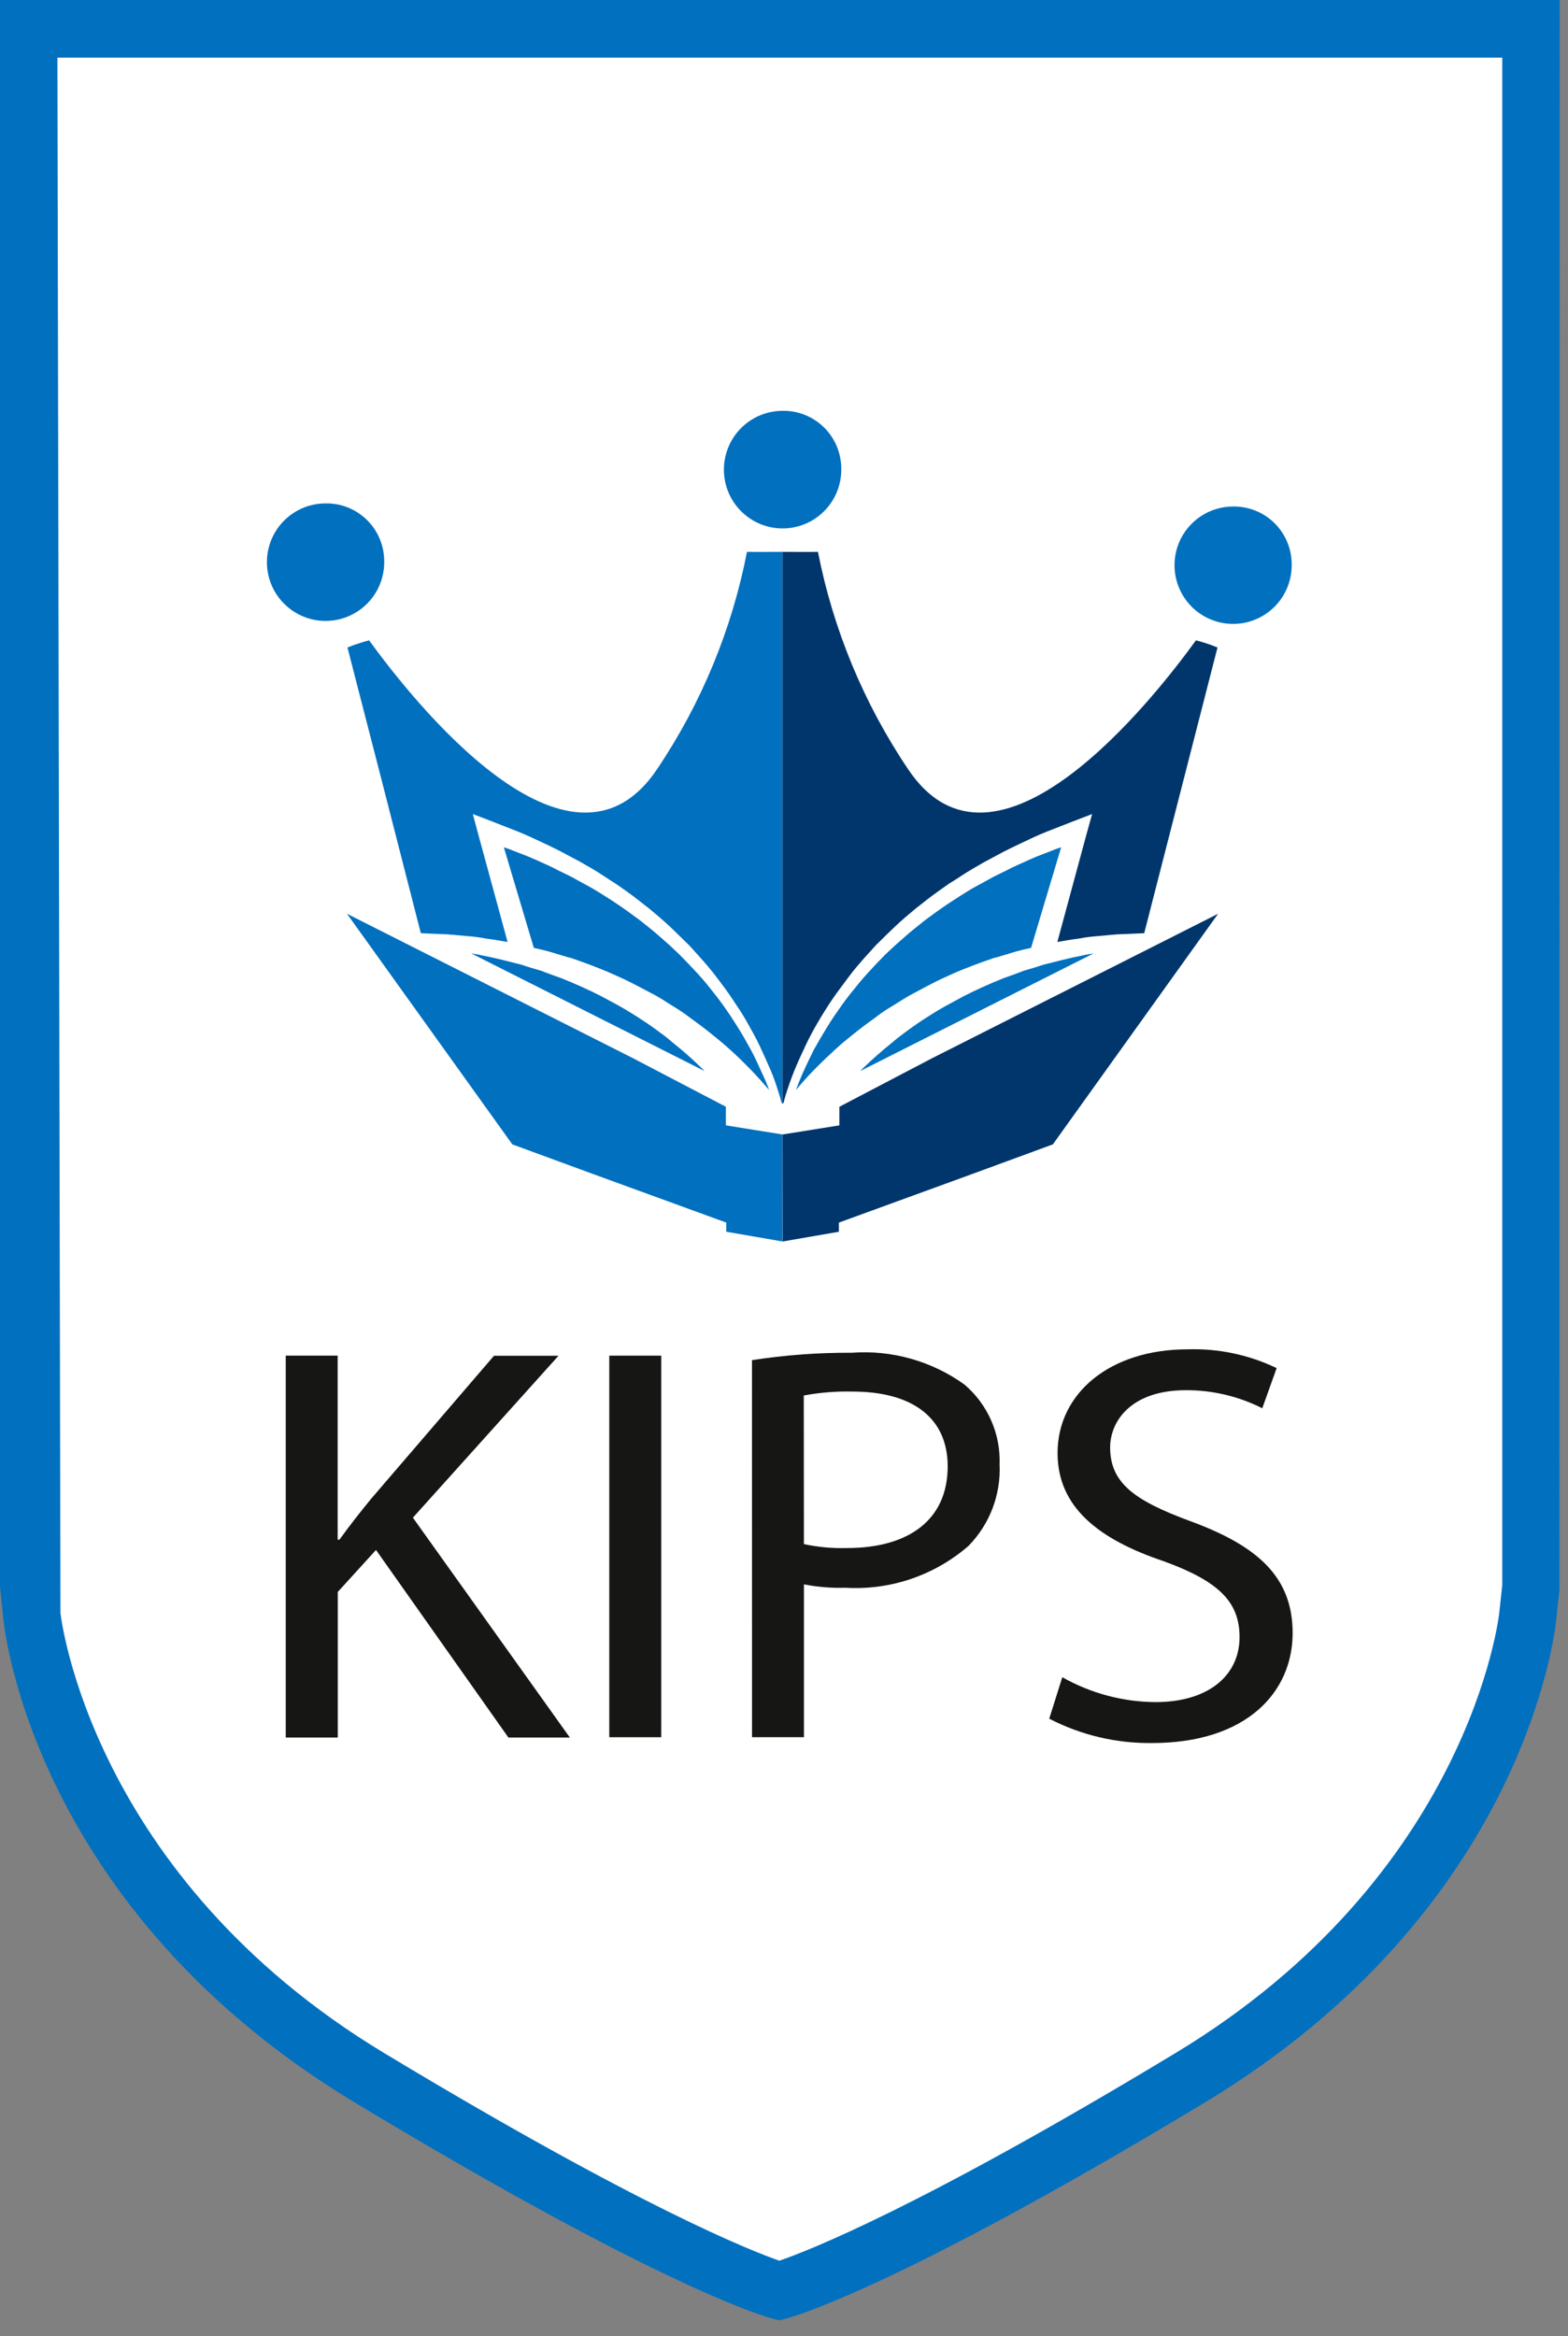 <svg width="49" height="73" viewBox="0 0 49 73" fill="none" xmlns="http://www.w3.org/2000/svg">
<rect x="0" y="0" width="49" height="73" fill="#808080" stroke="none"/>
<path d="M24.35 72.499L24.13 72.444C23.999 72.41 20.822 71.567 11.088 65.695C1.079 59.66 0.139 50.95 0.105 50.582L-0.001 49.573V-0H48.74L48.733 49.67L48.633 50.596C48.601 50.956 47.657 59.66 37.649 65.695C27.916 71.567 24.705 72.41 24.569 72.444L24.35 72.499Z" fill="#0070BF"/>
<path d="M1.889 50.4C1.899 50.489 2.817 58.608 12.012 64.154C20.031 68.989 23.49 70.335 24.354 70.638C25.221 70.339 28.704 69 36.726 64.154C45.922 58.608 46.841 50.49 46.85 50.407L46.946 49.525V1.801H1.794L1.889 50.4Z" fill="white"/>
<path d="M8.929 42.358H10.552V48.109H10.607C10.944 47.642 11.277 47.223 11.595 46.834L15.437 42.362H17.453L12.903 47.421L17.808 54.291H15.888L11.75 48.43L10.556 49.741V54.291H8.929V42.358Z" fill="#161615"/>
<path d="M20.664 42.359H19.04V54.281H20.664V42.359Z" fill="#161615"/>
<path d="M23.5 42.499C24.53 42.34 25.571 42.262 26.614 42.268C27.868 42.175 29.115 42.526 30.137 43.26C30.497 43.566 30.783 43.949 30.973 44.381C31.164 44.813 31.254 45.283 31.237 45.756C31.259 46.224 31.183 46.692 31.017 47.13C30.85 47.567 30.595 47.966 30.268 48.301C29.207 49.223 27.829 49.693 26.428 49.611C25.99 49.624 25.553 49.589 25.123 49.505V54.28H23.501L23.5 42.499ZM25.122 48.247C25.563 48.342 26.014 48.383 26.465 48.37C28.424 48.37 29.615 47.468 29.615 45.82C29.615 44.245 28.441 43.481 26.644 43.481C26.133 43.468 25.621 43.51 25.118 43.603L25.122 48.247Z" fill="#161615"/>
<path d="M33.197 52.406C34.086 52.909 35.088 53.177 36.108 53.184C37.765 53.184 38.736 52.351 38.736 51.152C38.736 50.035 38.063 49.401 36.367 48.782C34.315 48.093 33.049 47.081 33.049 45.402C33.049 43.543 34.674 42.161 37.114 42.161C38.075 42.13 39.028 42.331 39.895 42.748L39.446 44.002C38.706 43.629 37.889 43.435 37.06 43.438C35.344 43.438 34.692 44.409 34.692 45.227C34.692 46.339 35.455 46.887 37.19 47.527C39.312 48.305 40.395 49.28 40.395 51.027C40.395 52.867 38.963 54.463 35.998 54.463C34.882 54.476 33.781 54.215 32.789 53.702L33.197 52.406Z" fill="#161615"/>
<path fill-rule="evenodd" clip-rule="evenodd" d="M40.365 17.599C40.377 17.964 40.28 18.325 40.087 18.635C39.893 18.944 39.612 19.189 39.278 19.337C38.945 19.486 38.575 19.531 38.216 19.467C37.857 19.404 37.525 19.234 37.262 18.98C37 18.726 36.819 18.4 36.743 18.043C36.668 17.685 36.7 17.313 36.836 16.974C36.973 16.636 37.207 16.345 37.509 16.141C37.812 15.936 38.168 15.827 38.532 15.826C39.01 15.819 39.471 16.001 39.815 16.333C40.158 16.666 40.356 17.121 40.365 17.599Z" fill="#0070BF"/>
<path fill-rule="evenodd" clip-rule="evenodd" d="M26.289 14.603C26.303 14.969 26.208 15.331 26.015 15.643C25.822 15.954 25.541 16.201 25.207 16.351C24.873 16.501 24.502 16.547 24.141 16.485C23.781 16.422 23.448 16.252 23.184 15.998C22.92 15.744 22.738 15.417 22.662 15.058C22.585 14.7 22.618 14.327 22.755 13.987C22.891 13.647 23.127 13.356 23.43 13.151C23.733 12.946 24.091 12.836 24.457 12.836C24.933 12.829 25.393 13.01 25.736 13.341C26.08 13.672 26.278 14.126 26.289 14.603Z" fill="#0070BF"/>
<path fill-rule="evenodd" clip-rule="evenodd" d="M12.006 17.495C12.02 17.861 11.925 18.223 11.732 18.534C11.539 18.845 11.258 19.091 10.924 19.241C10.591 19.391 10.22 19.437 9.86 19.375C9.5 19.312 9.167 19.143 8.904 18.889C8.64 18.636 8.458 18.309 8.382 17.951C8.305 17.593 8.337 17.22 8.473 16.88C8.609 16.541 8.844 16.249 9.147 16.044C9.449 15.839 9.806 15.729 10.172 15.729C10.648 15.72 11.109 15.902 11.453 16.233C11.797 16.564 11.995 17.017 12.006 17.495Z" fill="#0070BF"/>
<path fill-rule="evenodd" clip-rule="evenodd" d="M14.723 29.788L22.014 33.464C21.981 33.426 21.945 33.391 21.908 33.357C21.623 33.078 21.323 32.814 21.009 32.566C20.847 32.419 20.674 32.299 20.503 32.172C20.333 32.046 20.144 31.918 19.957 31.799C19.77 31.68 19.578 31.56 19.387 31.452C19.196 31.343 18.99 31.239 18.789 31.128C18.386 30.921 17.967 30.734 17.547 30.567C17.342 30.49 17.13 30.422 16.921 30.335C16.708 30.277 16.496 30.212 16.297 30.143C15.88 30.037 15.474 29.931 15.082 29.857C14.961 29.825 14.836 29.809 14.718 29.789" fill="#0070BF"/>
<path fill-rule="evenodd" clip-rule="evenodd" d="M17.802 29.919C18.253 30.074 18.706 30.238 19.143 30.433C19.365 30.532 19.584 30.63 19.798 30.742C20.012 30.853 20.222 30.965 20.434 31.075C20.647 31.186 20.841 31.324 21.042 31.445C21.244 31.567 21.43 31.695 21.608 31.833C21.98 32.096 22.319 32.372 22.631 32.634C22.949 32.911 23.228 33.181 23.479 33.442C23.685 33.655 23.87 33.868 24.036 34.058C23.973 33.887 23.904 33.717 23.824 33.553C23.711 33.3 23.599 33.052 23.463 32.799C23.336 32.565 23.197 32.325 23.05 32.088C22.902 31.851 22.752 31.626 22.59 31.399C22.429 31.173 22.256 30.959 22.08 30.741C21.904 30.522 21.713 30.33 21.524 30.124L21.231 29.824L20.934 29.543C20.722 29.359 20.52 29.171 20.297 28.994L19.969 28.734L19.634 28.489C19.41 28.327 19.176 28.17 18.943 28.023C18.709 27.875 18.468 27.724 18.22 27.598L17.856 27.397L17.476 27.212C17.232 27.079 16.968 26.967 16.715 26.853C16.461 26.738 16.195 26.646 15.936 26.54C15.873 26.519 15.806 26.492 15.745 26.474L16.682 29.617C16.827 29.647 16.976 29.685 17.125 29.723L17.797 29.924" fill="#0070BF"/>
<path fill-rule="evenodd" clip-rule="evenodd" d="M14.034 29.201C14.214 29.209 14.401 29.235 14.596 29.249C14.791 29.263 14.985 29.286 15.187 29.327C15.411 29.352 15.634 29.395 15.862 29.433L14.939 26.046L14.776 25.436L15.367 25.662C15.638 25.768 15.909 25.875 16.179 25.981C16.448 26.087 16.709 26.214 16.974 26.337C17.238 26.46 17.496 26.585 17.752 26.727L18.136 26.932L18.508 27.145C18.758 27.291 18.998 27.464 19.236 27.608C19.476 27.778 19.715 27.938 19.939 28.118L20.283 28.386L20.607 28.659C20.827 28.848 21.037 29.045 21.244 29.252L21.546 29.546L21.833 29.865C22.025 30.077 22.209 30.29 22.387 30.524C22.564 30.758 22.727 30.972 22.886 31.214C23.046 31.455 23.205 31.683 23.342 31.932C23.478 32.181 23.619 32.42 23.741 32.681C23.863 32.943 23.973 33.186 24.087 33.45C24.202 33.714 24.279 33.973 24.365 34.246C24.389 34.328 24.409 34.406 24.432 34.475H24.453V17.243C24.093 17.243 23.711 17.249 23.343 17.243C22.872 19.666 21.92 21.97 20.544 24.018C17.804 28.144 12.852 21.823 11.535 20.009C11.393 20.042 11.24 20.094 11.096 20.141C11.021 20.167 10.951 20.197 10.858 20.231C11.627 23.207 12.391 26.183 13.151 29.159C13.363 29.167 13.866 29.193 14.036 29.196" fill="#0070BF"/>
<path fill-rule="evenodd" clip-rule="evenodd" d="M34.179 29.788L26.884 33.464C26.918 33.43 26.95 33.392 26.99 33.357C27.266 33.094 27.565 32.826 27.892 32.566C28.056 32.419 28.23 32.299 28.4 32.172C28.57 32.046 28.758 31.918 28.946 31.799C29.133 31.68 29.319 31.56 29.516 31.452C29.714 31.343 29.912 31.239 30.113 31.128C30.517 30.921 30.936 30.734 31.353 30.567C31.565 30.49 31.772 30.422 31.981 30.335C32.193 30.277 32.398 30.212 32.606 30.143C33.023 30.037 33.427 29.931 33.82 29.857C33.945 29.825 34.063 29.809 34.185 29.789" fill="#0070BF"/>
<path fill-rule="evenodd" clip-rule="evenodd" d="M31.1 29.919C30.647 30.074 30.194 30.238 29.755 30.433C29.543 30.532 29.315 30.63 29.105 30.742C28.895 30.853 28.68 30.965 28.477 31.075C28.273 31.186 28.069 31.324 27.866 31.445C27.662 31.567 27.478 31.695 27.301 31.833C26.927 32.096 26.59 32.372 26.276 32.634C25.966 32.911 25.682 33.181 25.427 33.442C25.215 33.655 25.034 33.868 24.873 34.058C24.937 33.887 25.004 33.717 25.075 33.553C25.19 33.3 25.307 33.052 25.433 32.799C25.564 32.565 25.705 32.325 25.85 32.088C25.994 31.851 26.151 31.626 26.312 31.399C26.474 31.173 26.645 30.959 26.825 30.741C27.004 30.522 27.184 30.33 27.376 30.124L27.667 29.824L27.968 29.543C28.181 29.359 28.381 29.171 28.605 28.994L28.931 28.734L29.267 28.489C29.493 28.327 29.727 28.17 29.959 28.023C30.19 27.875 30.434 27.724 30.682 27.598L31.044 27.397L31.422 27.212C31.672 27.079 31.935 26.967 32.188 26.853C32.44 26.738 32.709 26.646 32.969 26.54C33.031 26.519 33.095 26.492 33.161 26.474L32.221 29.617C32.077 29.647 31.928 29.685 31.777 29.723L31.107 29.924" fill="#0070BF"/>
<path fill-rule="evenodd" clip-rule="evenodd" d="M34.864 29.201C34.684 29.209 34.498 29.235 34.308 29.249C34.118 29.263 33.916 29.286 33.715 29.327C33.491 29.352 33.266 29.395 33.042 29.433L33.959 26.046L34.129 25.436L33.539 25.662C33.263 25.768 32.992 25.875 32.723 25.981C32.453 26.087 32.184 26.214 31.928 26.337C31.672 26.46 31.404 26.585 31.15 26.727L30.765 26.932L30.397 27.145C30.142 27.291 29.905 27.464 29.661 27.608C29.423 27.778 29.189 27.938 28.958 28.118L28.618 28.386L28.293 28.659C28.073 28.848 27.869 29.045 27.657 29.252L27.36 29.546L27.071 29.865C26.883 30.077 26.694 30.29 26.522 30.524C26.351 30.758 26.182 30.972 26.017 31.214C25.853 31.455 25.712 31.683 25.565 31.932C25.419 32.181 25.29 32.42 25.168 32.681C25.046 32.943 24.93 33.186 24.824 33.45C24.718 33.714 24.627 33.973 24.543 34.246C24.521 34.328 24.499 34.406 24.48 34.475H24.452V17.243C24.817 17.243 25.201 17.249 25.561 17.243C26.036 19.666 26.99 21.97 28.367 24.018C31.105 28.144 36.058 21.823 37.373 20.009C37.517 20.042 37.665 20.094 37.811 20.141C37.884 20.167 37.955 20.197 38.047 20.231C37.284 23.207 36.521 26.183 35.757 29.159C35.545 29.167 35.041 29.193 34.868 29.196" fill="#00366C"/>
<path fill-rule="evenodd" clip-rule="evenodd" d="M24.452 35.447L22.684 35.163V34.582L19.768 33.058L10.843 28.551L16.01 35.757L18.548 36.689L22.696 38.201V38.487L24.453 38.791L24.452 35.447Z" fill="#0070BF"/>
<path fill-rule="evenodd" clip-rule="evenodd" d="M24.452 35.447H24.459L26.23 35.163V34.582L29.141 33.058L38.066 28.551L32.902 35.757L30.364 36.689L26.215 38.201V38.487L24.459 38.791L24.452 35.447Z" fill="#00366C"/>
</svg>
